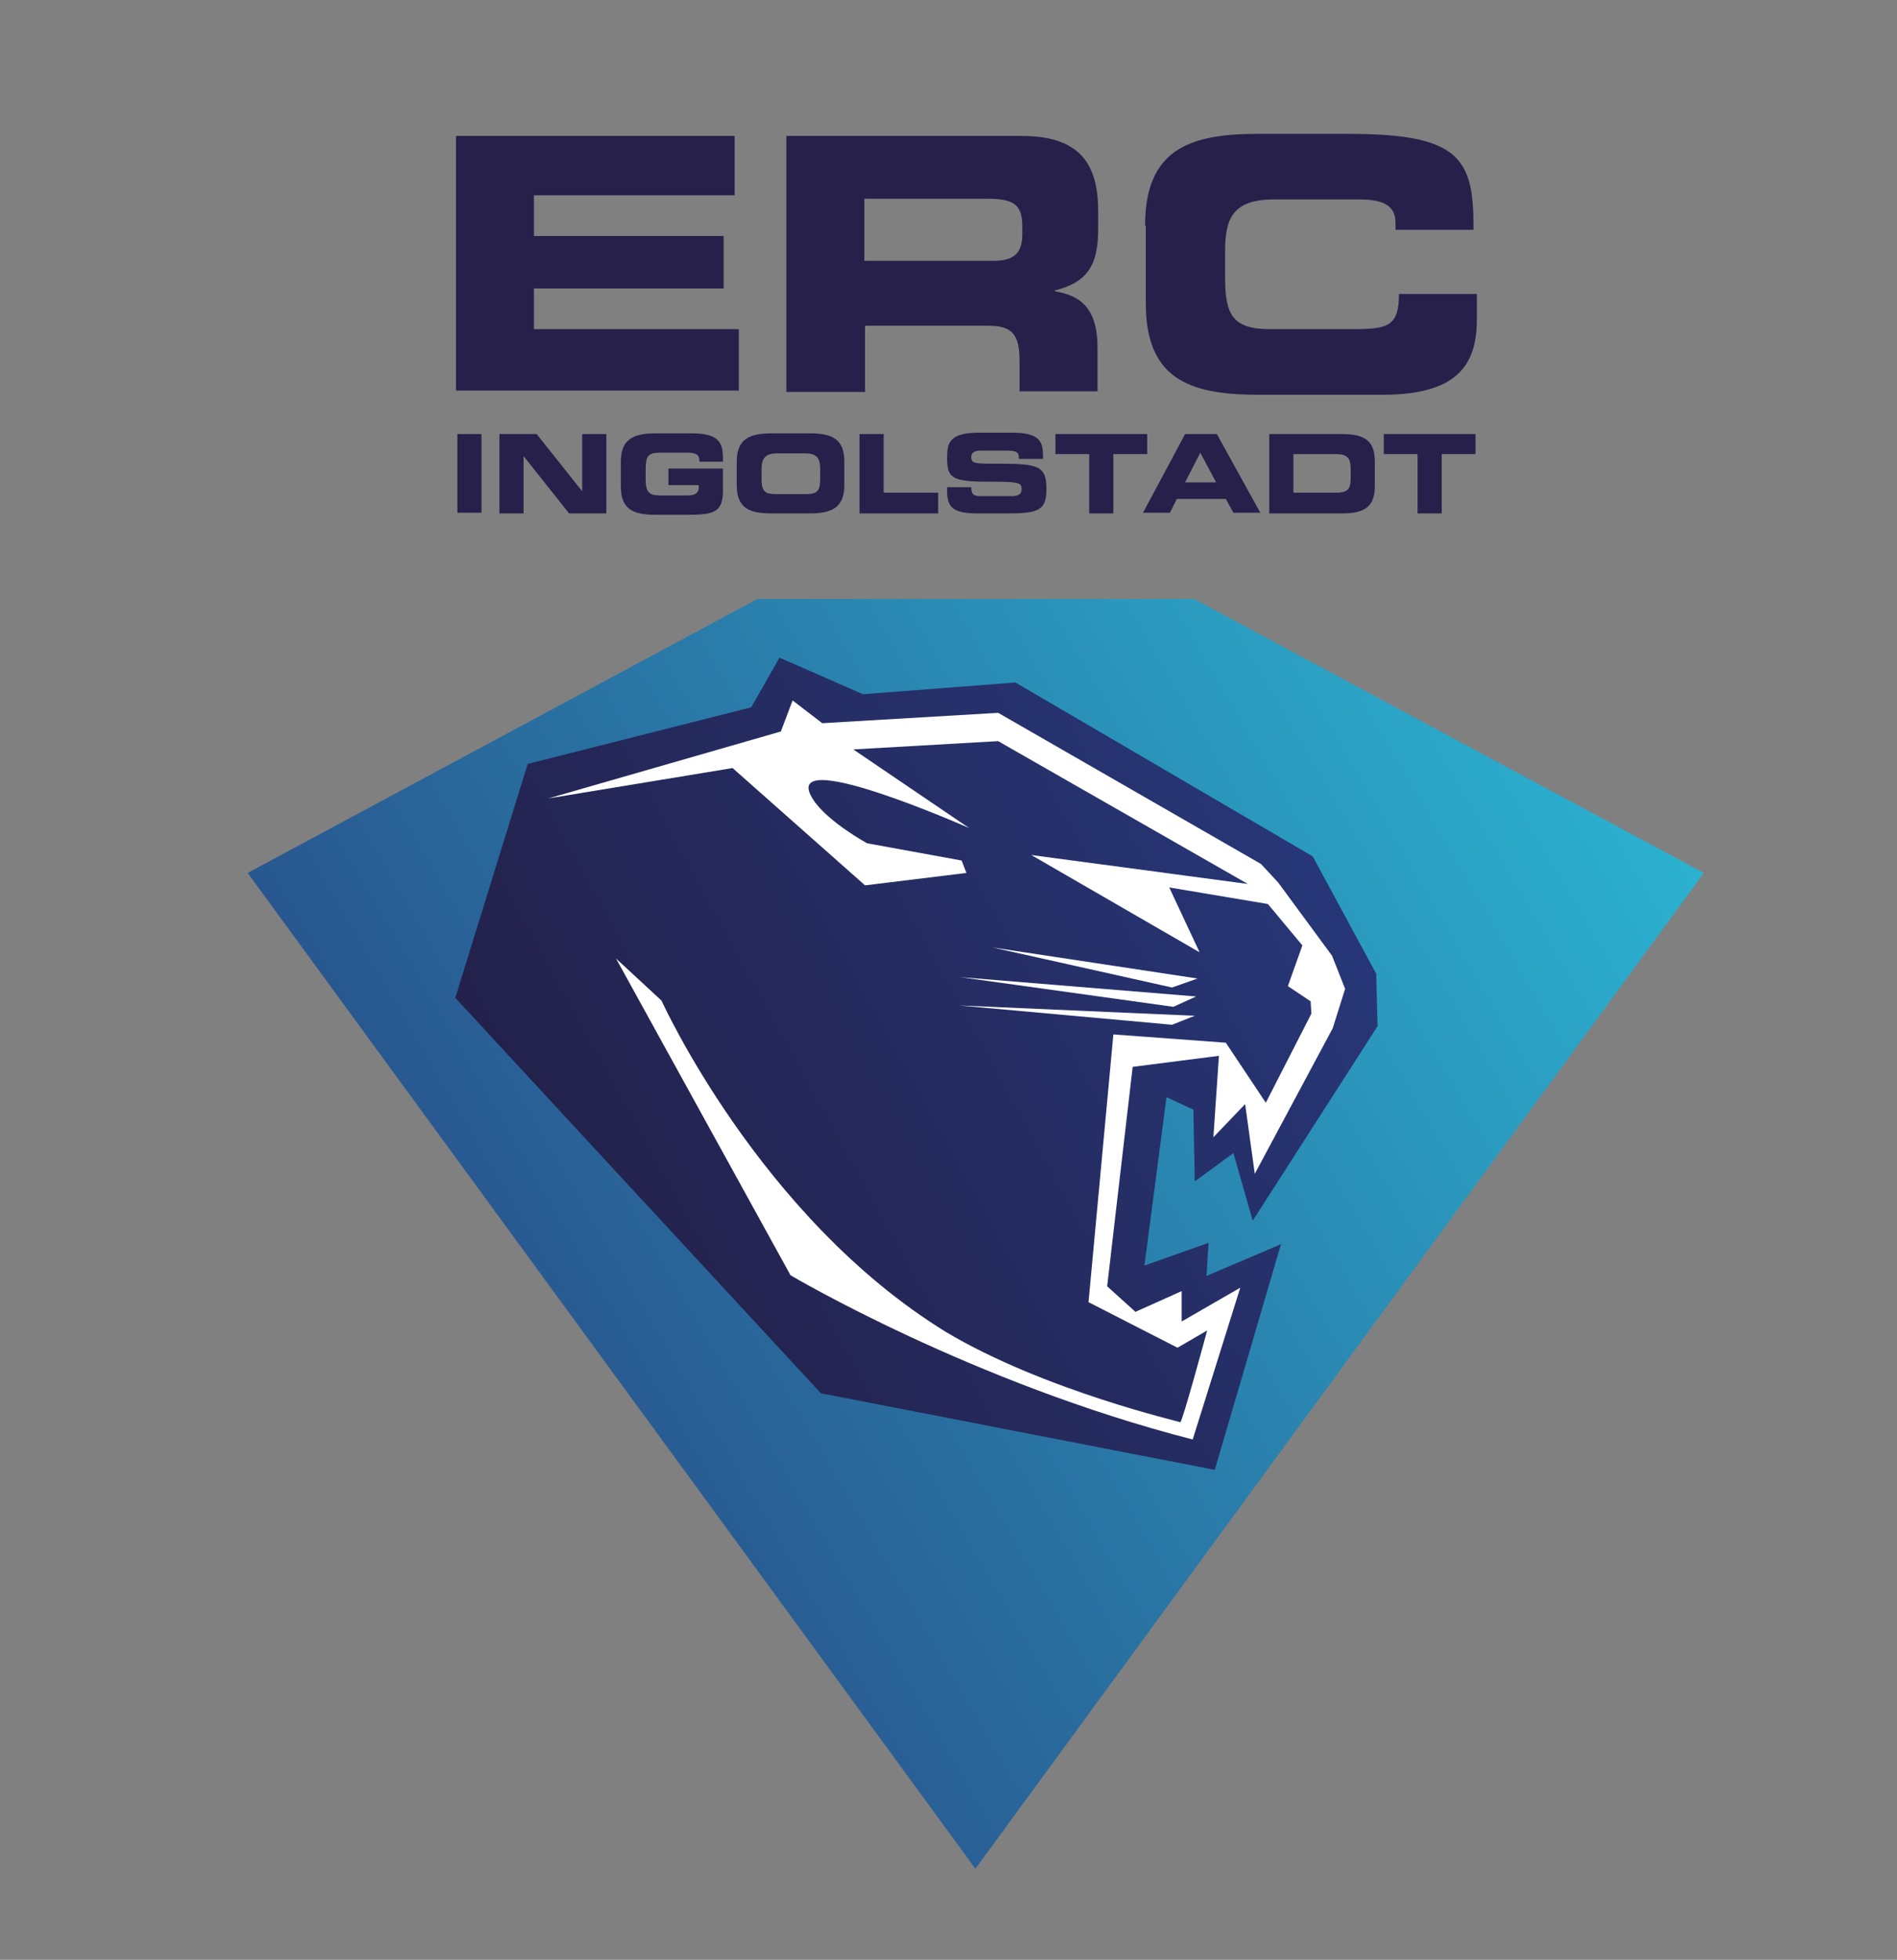 <?xml version="1.0" encoding="UTF-8"?>
<svg xmlns="http://www.w3.org/2000/svg" xmlns:xlink="http://www.w3.org/1999/xlink" width="581px" height="600px" viewBox="0 0 581 600" version="1.1">
<rect x="0" y="0" width="581" height="600" fill="#808080" stroke="none"/>
<defs>
<clipPath id="clip1">
  <path d="M 75 183 L 522 183 L 522 573 L 75 573 Z M 75 183 "/>
</clipPath>
<clipPath id="clip2">
  <path d="M 231.977 183.379 L 75.848 267.254 L 298.738 572.113 L 521.844 267.254 L 365.715 183.379 C 336.137 183.379 261.555 183.379 231.977 183.379 "/>
</clipPath>
<linearGradient id="linear0" gradientUnits="userSpaceOnUse" x1="-603.529" y1="1010.18" x2="-603.02" y2="1010.18" gradientTransform="matrix(-912.277,538.104,538.117,912.254,-1093642.841,-596543.464)">
<stop offset="0" style="stop-color:rgb(17.255%,72.941%,83.922%);stop-opacity:1;"/>
<stop offset="0.005" style="stop-color:rgb(17.255%,72.941%,83.922%);stop-opacity:1;"/>
<stop offset="1" style="stop-color:rgb(15.294%,21.569%,47.059%);stop-opacity:1;"/>
</linearGradient>
<clipPath id="clip3">
  <path d="M 139 201 L 422 201 L 422 450 L 139 450 Z M 139 201 "/>
</clipPath>
<clipPath id="clip4">
  <path d="M 230.074 216.551 L 161.625 233.875 L 139.441 305.492 L 251.414 426.551 L 372.051 450 L 392.332 380.914 L 369.516 390.633 L 370.148 380.492 L 350.5 387.465 L 357.262 335.914 L 365.5 339.719 L 365.926 361.691 L 377.754 353.027 L 383.672 373.73 L 421.91 314.156 L 421.488 298.098 L 402.051 262.184 L 310.992 208.945 L 264.301 212.535 L 238.738 201.34 Z M 230.074 216.551 "/>
</clipPath>
<linearGradient id="linear1" gradientUnits="userSpaceOnUse" x1="-604.046" y1="1010.808" x2="-603.537" y2="1010.808" gradientTransform="matrix(-590.029,329.202,329.21,590.014,-688763.55,-397284.309)">
<stop offset="0" style="stop-color:rgb(15.294%,21.569%,47.059%);stop-opacity:1;"/>
<stop offset="0.002" style="stop-color:rgb(15.294%,21.569%,47.059%);stop-opacity:1;"/>
<stop offset="1" style="stop-color:rgb(13.333%,10.196%,23.922%);stop-opacity:1;"/>
</linearGradient>
</defs>
<g id="surface1">
<g clip-path="url(#clip1)" clip-rule="nonzero">
<g clip-path="url(#clip2)" clip-rule="nonzero">
<path style=" stroke:none;fill-rule:nonzero;fill:url(#linear0);" d="M 691.918 471.762 L 190.992 767.113 L -94.227 283.73 L 406.699 -11.832 Z M 691.918 471.762 "/>
</g>
</g>
<g clip-path="url(#clip3)" clip-rule="nonzero">
<g clip-path="url(#clip4)" clip-rule="nonzero">
<path style=" stroke:none;fill-rule:nonzero;fill:url(#linear1);" d="M 527.758 390.844 L 206.414 570.211 L 33.594 260.281 L 354.727 81.125 Z M 527.758 390.844 "/>
</g>
</g>
<path style=" stroke:none;fill-rule:nonzero;fill:rgb(100%,100%,100%);fill-opacity:1;" d="M 167.961 244.438 L 239.16 223.945 L 242.754 214.438 L 251.836 221.41 L 305.711 218.238 L 386.207 264.508 L 391.488 270.211 L 407.969 292.605 L 411.98 302.746 L 408.18 314.789 L 384.305 359.367 L 381.348 338.027 L 371.629 348.168 L 373.32 323.238 L 346.91 326.621 L 339.094 393.805 L 347.754 401.621 L 361.91 395.281 L 361.91 404.578 L 379.867 394.227 L 365.289 440.703 C 297.684 423.379 242.117 390.422 242.117 390.422 L 188.668 293.449 L 202.609 306.34 C 202.609 306.34 232.609 372.676 289.656 407.746 C 319.656 425.703 362.121 435.422 361.488 435.422 C 362.121 435.422 369.727 407.324 369.727 407.324 L 360.641 412.605 L 333.387 398.66 L 340.996 316.691 L 375.43 319.227 L 387.684 337.605 L 401.629 310.352 L 401.418 306.551 L 394.445 301.902 L 398.883 289.438 L 388.32 276.762 L 358.105 271.691 L 367.402 291.551 L 315.852 261.762 L 382.191 270.633 L 305.711 226.902 L 261.344 229.438 L 296.84 253.52 C 296.84 253.52 237.684 227.324 249.09 244.859 C 253.527 251.621 265.57 258.168 265.57 258.168 L 294.516 263.449 L 295.992 267.254 L 264.938 271.055 L 224.371 235.141 Z M 167.961 244.438 "/>
<path style=" stroke:none;fill-rule:nonzero;fill:rgb(100%,100%,100%);fill-opacity:1;" d="M 366.77 299.578 L 304.02 290.07 L 358.953 302.324 Z M 366.77 299.578 "/>
<path style=" stroke:none;fill-rule:nonzero;fill:rgb(100%,100%,100%);fill-opacity:1;" d="M 366.348 305.07 L 294.09 299.156 L 359.375 308.238 Z M 366.348 305.07 "/>
<path style=" stroke:none;fill-rule:nonzero;fill:rgb(100%,100%,100%);fill-opacity:1;" d="M 365.926 310.984 L 293.668 307.816 L 358.953 313.73 Z M 365.926 310.984 "/>
<path style=" stroke:none;fill-rule:nonzero;fill:rgb(14.902%,12.549%,29.02%);fill-opacity:1;" d="M 139.652 41.621 L 225.004 41.621 L 225.004 59.789 L 163.523 59.789 L 163.523 72.254 L 221.625 72.254 L 221.625 88.309 L 163.523 88.309 L 163.523 100.773 L 226.273 100.773 L 226.273 119.578 L 139.652 119.578 Z M 139.652 41.621 "/>
<path style=" stroke:none;fill-rule:nonzero;fill:rgb(14.902%,12.549%,29.02%);fill-opacity:1;" d="M 240.852 41.621 L 312.895 41.621 C 331.277 41.621 336.348 50.703 336.348 64.859 L 336.348 69.719 C 336.348 80.07 334.023 86.195 323.035 88.945 L 323.035 89.156 C 330.219 90.422 336.137 93.59 336.137 106.48 L 336.137 119.789 L 312.262 119.789 L 312.262 110.492 C 312.262 102.254 309.938 99.719 302.543 99.719 L 264.938 99.719 L 264.938 120 L 240.852 120 Z M 264.727 79.859 L 304.234 79.859 C 310.781 79.859 313.105 77.324 313.105 71.621 L 313.105 69.086 C 313.105 62.113 309.727 60.844 302.121 60.844 L 264.727 60.844 Z M 264.727 79.859 "/>
<path style=" stroke:none;fill-rule:nonzero;fill:rgb(14.902%,12.549%,29.02%);fill-opacity:1;" d="M 350.711 69.086 C 350.711 46.27 363.602 40.984 384.938 40.984 L 413.039 40.984 C 447.055 40.984 451.488 48.379 451.277 70.352 L 427.406 70.352 L 427.406 68.238 C 427.406 62.746 423.391 61.055 416.207 61.055 L 390.223 61.055 C 377.543 61.055 375.219 66.973 375.219 76.691 L 375.219 85.141 C 375.219 96.34 377.543 100.773 388.953 100.773 L 414.516 100.773 C 425.293 100.773 428.461 99.719 428.461 90 L 452.336 90 L 452.336 97.395 C 452.336 110.492 447.688 120.844 423.602 120.844 L 385.148 120.844 C 363.602 120.844 350.926 115.562 350.926 92.746 L 350.926 69.086 Z M 350.711 69.086 "/>
<path style=" stroke:none;fill-rule:nonzero;fill:rgb(14.902%,12.549%,29.02%);fill-opacity:1;" d="M 140.074 132.887 L 147.469 132.887 L 147.469 156.973 L 140.074 156.973 Z M 140.074 132.887 "/>
<path style=" stroke:none;fill-rule:nonzero;fill:rgb(14.902%,12.549%,29.02%);fill-opacity:1;" d="M 152.961 132.887 L 164.371 132.887 L 178.312 150.422 L 178.312 132.887 L 185.707 132.887 L 185.707 157.184 L 174.301 157.184 L 160.355 139.648 L 160.355 157.184 L 152.961 157.184 Z M 152.961 132.887 "/>
<path style=" stroke:none;fill-rule:nonzero;fill:rgb(14.902%,12.549%,29.02%);fill-opacity:1;" d="M 190.145 141.34 C 190.145 134.367 194.16 132.676 200.711 132.676 L 211.906 132.676 C 220.359 132.676 221.414 135.633 221.414 140.492 L 221.414 141.34 L 214.23 141.34 C 214.23 139.016 212.965 138.59 210.426 138.59 L 202.398 138.59 C 198.598 138.59 197.75 139.438 197.75 143.66 L 197.75 146.621 C 197.75 150.844 198.809 151.691 202.398 151.691 L 210.215 151.691 C 212.117 151.691 214.02 151.48 214.02 149.156 L 214.02 148.52 L 204.723 148.52 L 204.723 143.449 L 221.414 143.449 L 221.414 150.422 C 221.414 157.395 217.82 157.605 209.582 157.605 L 200.711 157.605 C 193.949 157.605 190.145 155.914 190.145 148.945 Z M 190.145 141.34 "/>
<path style=" stroke:none;fill-rule:nonzero;fill:rgb(14.902%,12.549%,29.02%);fill-opacity:1;" d="M 225.641 141.34 C 225.641 134.367 229.652 132.676 236.203 132.676 L 248.035 132.676 C 254.793 132.676 258.598 134.367 258.598 141.34 L 258.598 148.52 C 258.598 155.492 254.582 157.184 248.035 157.184 L 236.203 157.184 C 229.441 157.184 225.641 155.492 225.641 148.52 Z M 233.246 146.41 C 233.246 150 233.879 151.27 237.469 151.27 L 246.977 151.27 C 250.57 151.27 251.203 150 251.203 146.41 L 251.203 143.66 C 251.203 140.703 250.57 138.805 246.555 138.805 L 237.895 138.805 C 234.09 138.805 233.246 140.703 233.246 143.66 Z M 233.246 146.41 "/>
<path style=" stroke:none;fill-rule:nonzero;fill:rgb(14.902%,12.549%,29.02%);fill-opacity:1;" d="M 263.246 132.887 L 270.641 132.887 L 270.641 150.844 L 287.332 150.844 L 287.332 157.184 L 263.246 157.184 Z M 263.246 132.887 "/>
<path style=" stroke:none;fill-rule:nonzero;fill:rgb(14.902%,12.549%,29.02%);fill-opacity:1;" d="M 290.078 149.156 L 297.473 149.156 C 297.473 151.691 298.527 151.902 300.641 151.902 L 309.727 151.902 C 311.203 151.902 312.895 151.691 312.895 149.789 C 312.895 147.676 312.051 147.465 302.543 147.465 C 291.344 147.465 290.078 146.195 290.078 140.281 C 290.078 135.844 290.5 132.465 299.797 132.465 L 310.148 132.465 C 318.598 132.465 319.445 135.422 319.445 139.648 L 319.445 140.492 L 312.051 140.492 C 312.051 138.805 311.84 137.957 308.457 137.957 L 300.219 137.957 C 298.527 137.957 297.473 138.59 297.473 139.859 C 297.473 141.973 298.316 141.973 306.344 141.973 C 317.754 141.973 320.5 142.605 320.5 149.578 C 320.5 156.125 318.387 157.184 308.457 157.184 L 299.586 157.184 C 292.824 157.184 290.078 155.914 290.078 150.633 Z M 290.078 149.156 "/>
<path style=" stroke:none;fill-rule:nonzero;fill:rgb(14.902%,12.549%,29.02%);fill-opacity:1;" d="M 323.246 132.887 L 351.348 132.887 L 351.348 139.016 L 340.996 139.016 L 340.996 157.184 L 333.602 157.184 L 333.602 139.016 L 323.246 139.016 Z M 323.246 132.887 "/>
<path style=" stroke:none;fill-rule:nonzero;fill:rgb(14.902%,12.549%,29.02%);fill-opacity:1;" d="M 362.965 132.887 L 372.684 132.887 L 385.996 156.973 L 377.754 156.973 L 375.43 152.746 L 360.43 152.746 L 358.32 156.973 L 350.078 156.973 Z M 362.965 147.676 L 372.473 147.676 L 367.613 138.59 Z M 362.965 147.676 "/>
<path style=" stroke:none;fill-rule:nonzero;fill:rgb(14.902%,12.549%,29.02%);fill-opacity:1;" d="M 388.742 132.887 L 411.137 132.887 C 418.531 132.887 421.066 135.422 421.066 141.34 L 421.066 148.73 C 421.066 154.648 418.531 157.184 411.137 157.184 L 388.742 157.184 Z M 396.137 150.844 L 409.234 150.844 C 412.406 150.844 413.672 150 413.672 146.621 L 413.672 143.449 C 413.672 140.07 412.406 139.016 409.234 139.016 L 396.137 139.016 Z M 396.137 150.844 "/>
<path style=" stroke:none;fill-rule:nonzero;fill:rgb(14.902%,12.549%,29.02%);fill-opacity:1;" d="M 423.812 132.887 L 451.914 132.887 L 451.914 139.016 L 441.559 139.016 L 441.559 157.184 L 434.164 157.184 L 434.164 139.016 L 423.812 139.016 Z M 423.812 132.887 "/>
</g>
</svg>
